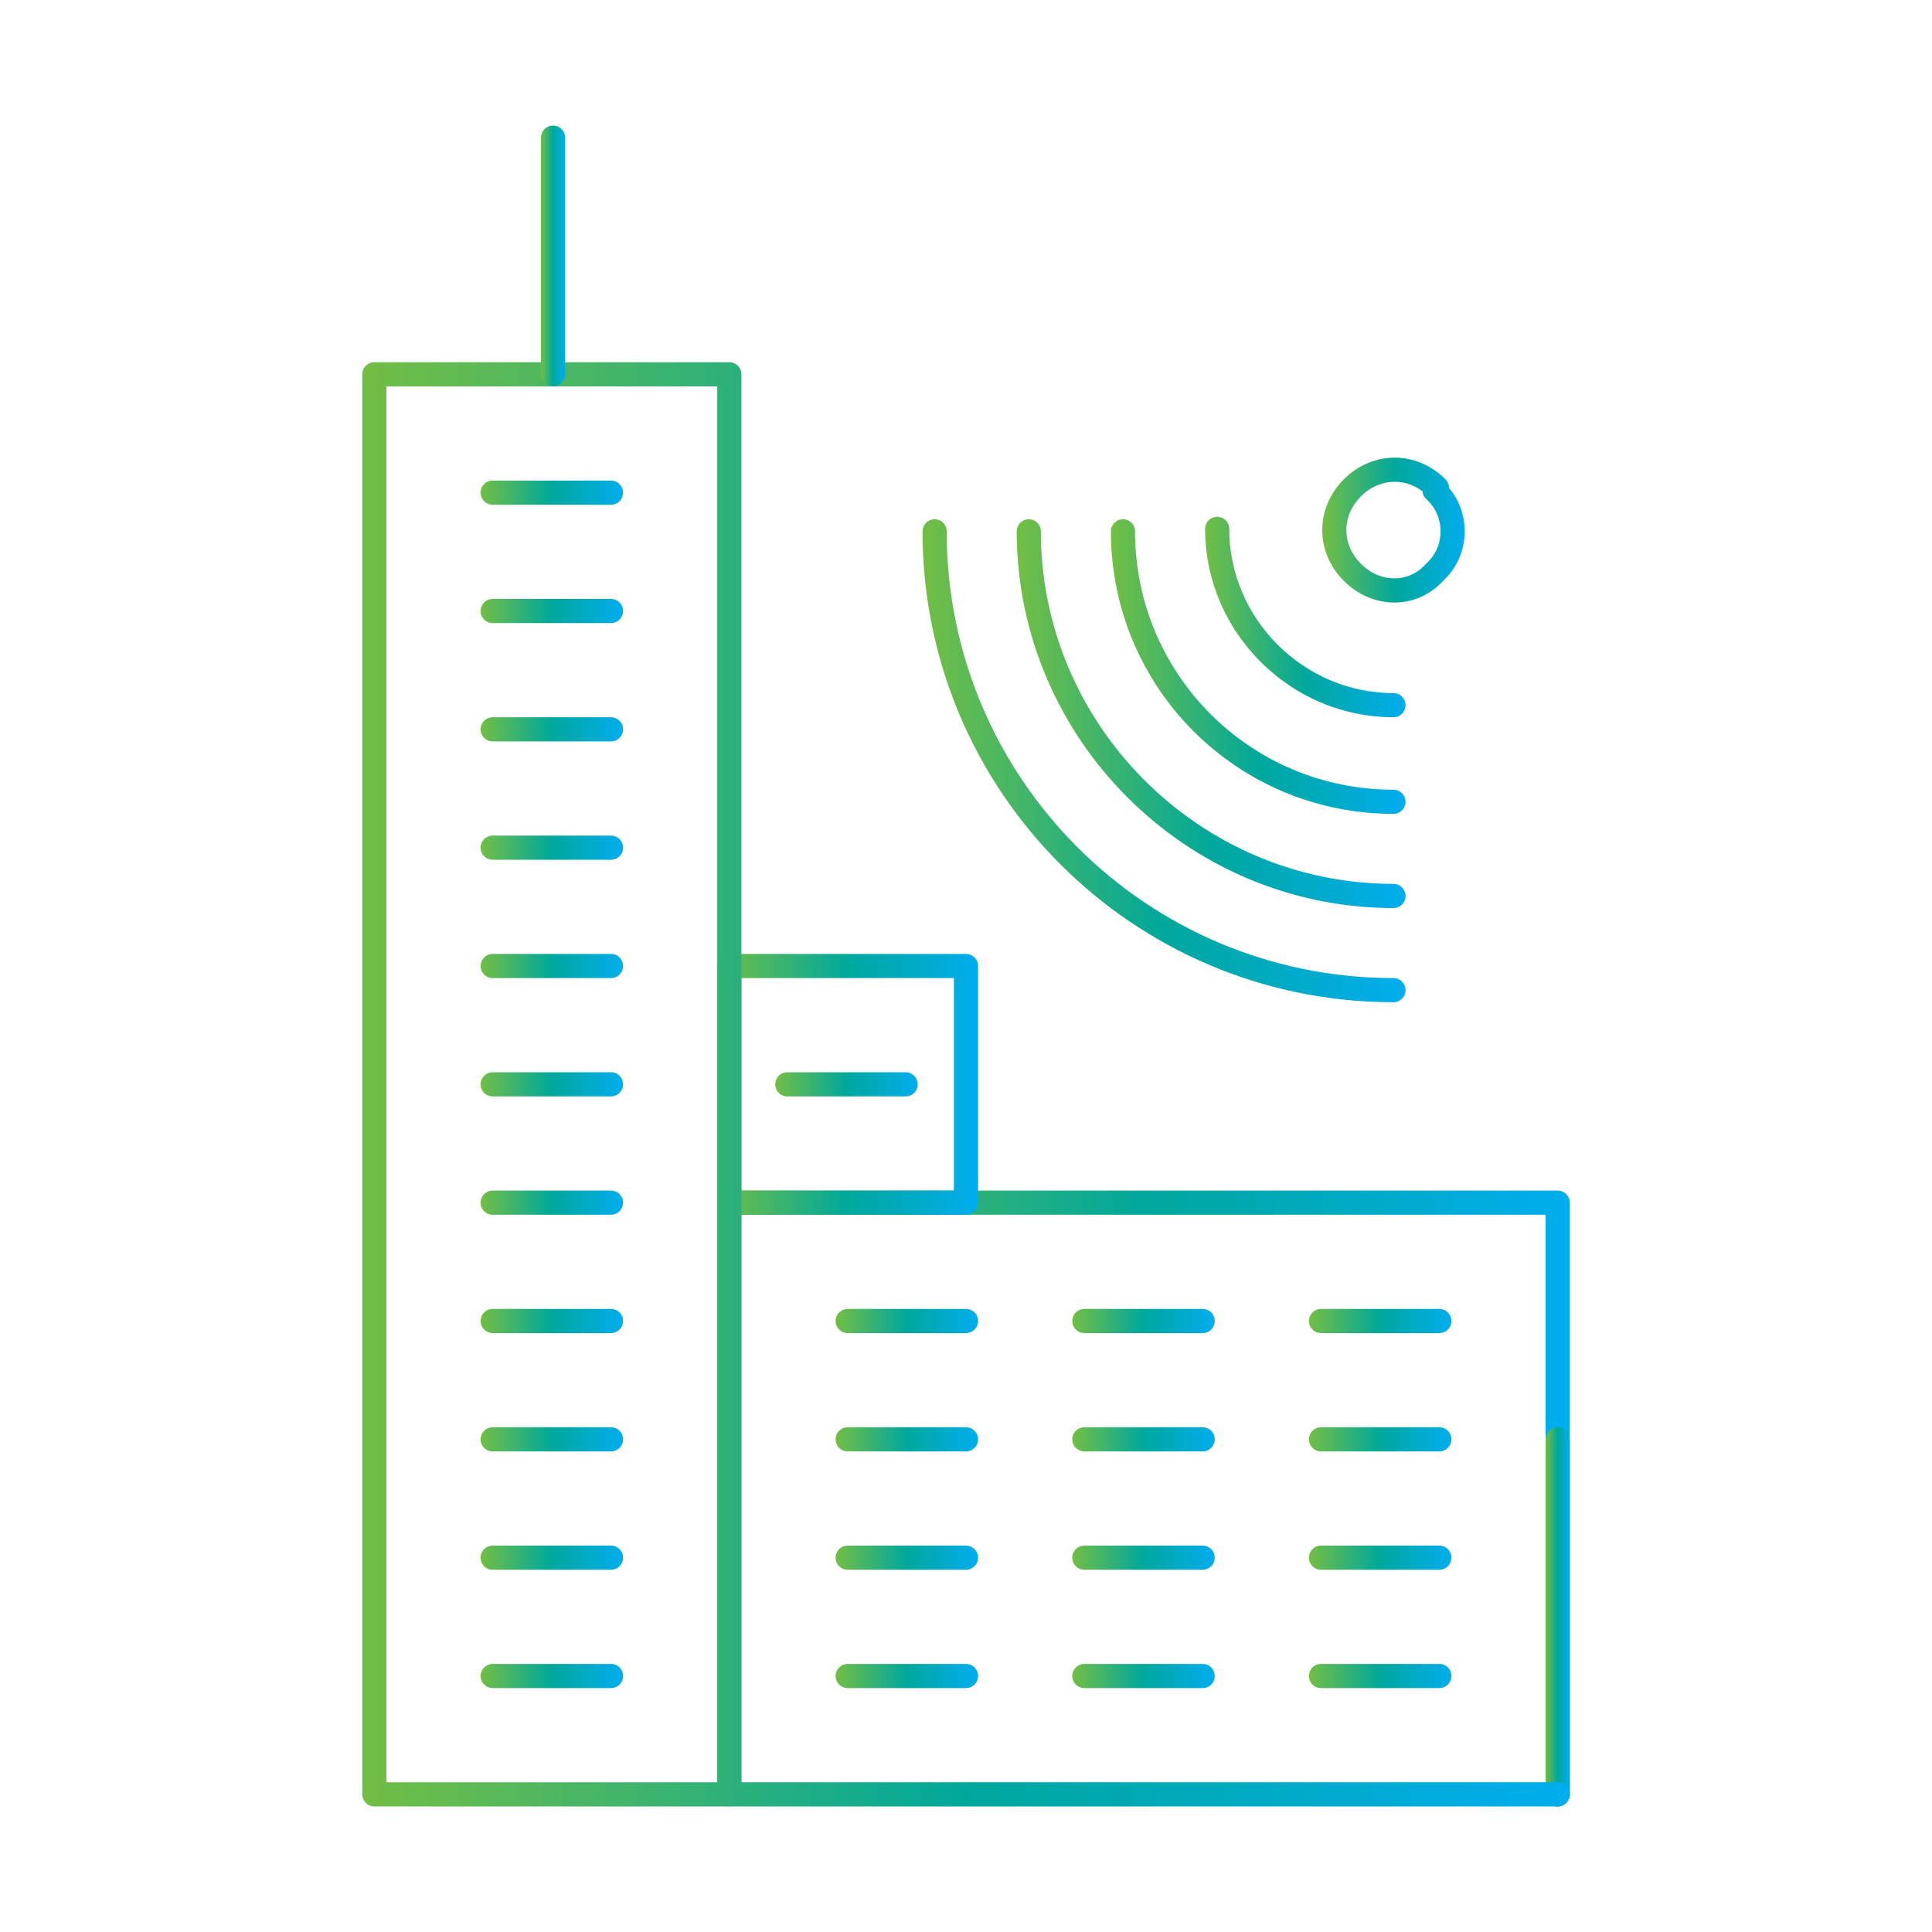 <?xml version="1.0" encoding="UTF-8"?>
<svg id="Layer_1" xmlns="http://www.w3.org/2000/svg" version="1.1" xmlns:xlink="http://www.w3.org/1999/xlink" viewBox="0 0 80 80">
  <!-- Generator: Adobe Illustrator 29.3.1, SVG Export Plug-In . SVG Version: 2.1.0 Build 151)  -->
  <defs>
    <style>
      .st0 {
        stroke: url(#New_Gradient_Swatch32);
      }

      .st0, .st1, .st2, .st3, .st4, .st5, .st6, .st7, .st8, .st9, .st10, .st11, .st12, .st13, .st14, .st15, .st16, .st17, .st18, .st19, .st20, .st21, .st22, .st23, .st24, .st25, .st26, .st27, .st28, .st29, .st30, .st31, .st32, .st33 {
        fill: none;
        stroke-linecap: round;
        stroke-linejoin: round;
      }

      .st1 {
        stroke: url(#New_Gradient_Swatch28);
      }

      .st2 {
        stroke: url(#New_Gradient_Swatch9);
      }

      .st3 {
        stroke: url(#New_Gradient_Swatch16);
      }

      .st4 {
        stroke: url(#New_Gradient_Swatch15);
      }

      .st5 {
        stroke: url(#New_Gradient_Swatch21);
      }

      .st6 {
        stroke: url(#New_Gradient_Swatch29);
      }

      .st7 {
        stroke: url(#New_Gradient_Swatch25);
      }

      .st8 {
        stroke: url(#New_Gradient_Swatch18);
      }

      .st9 {
        stroke: url(#New_Gradient_Swatch14);
      }

      .st10 {
        stroke: url(#New_Gradient_Swatch19);
      }

      .st11 {
        stroke: url(#New_Gradient_Swatch7);
      }

      .st12 {
        stroke: url(#New_Gradient_Swatch27);
      }

      .st13 {
        stroke: url(#New_Gradient_Swatch4);
      }

      .st14 {
        stroke: url(#New_Gradient_Swatch26);
      }

      .st15 {
        stroke: url(#New_Gradient_Swatch2);
      }

      .st16 {
        stroke: url(#New_Gradient_Swatch30);
      }

      .st17 {
        stroke: url(#New_Gradient_Swatch10);
      }

      .st18 {
        stroke: url(#New_Gradient_Swatch20);
      }

      .st19 {
        stroke: url(#New_Gradient_Swatch22);
      }

      .st20 {
        stroke: url(#New_Gradient_Swatch24);
      }

      .st21 {
        stroke: url(#New_Gradient_Swatch33);
      }

      .st22 {
        stroke: url(#New_Gradient_Swatch12);
      }

      .st23 {
        stroke: url(#New_Gradient_Swatch5);
      }

      .st24 {
        stroke: url(#New_Gradient_Swatch23);
      }

      .st25 {
        stroke: url(#New_Gradient_Swatch31);
      }

      .st26 {
        stroke: url(#New_Gradient_Swatch);
      }

      .st27 {
        stroke: url(#New_Gradient_Swatch3);
      }

      .st28 {
        stroke: url(#New_Gradient_Swatch6);
      }

      .st29 {
        stroke: url(#New_Gradient_Swatch8);
      }

      .st30 {
        stroke: url(#New_Gradient_Swatch11);
      }

      .st31 {
        stroke: url(#New_Gradient_Swatch17);
      }

      .st32 {
        stroke: url(#New_Gradient_Swatch1);
      }

      .st33 {
        stroke: url(#New_Gradient_Swatch13);
      }
    </style>
    <linearGradient id="New_Gradient_Swatch" data-name="New Gradient Swatch" x1="29.7" y1="62" x2="65" y2="62" gradientUnits="userSpaceOnUse">
      <stop offset="0" stop-color="#72be44"/>
      <stop offset=".5" stop-color="#00a89c"/>
      <stop offset="1" stop-color="#00adee"/>
    </linearGradient>
    <linearGradient id="New_Gradient_Swatch1" data-name="New Gradient Swatch" x1="44.4" y1="54.7" x2="50.3" y2="54.7" xlink:href="#New_Gradient_Swatch"/>
    <linearGradient id="New_Gradient_Swatch2" data-name="New Gradient Swatch" x1="54.2" y1="54.7" x2="60.1" y2="54.7" xlink:href="#New_Gradient_Swatch"/>
    <linearGradient id="New_Gradient_Swatch3" data-name="New Gradient Swatch" x1="54.2" y1="59.6" x2="60.1" y2="59.6" xlink:href="#New_Gradient_Swatch"/>
    <linearGradient id="New_Gradient_Swatch4" data-name="New Gradient Swatch" x1="44.4" y1="59.6" x2="50.3" y2="59.6" xlink:href="#New_Gradient_Swatch"/>
    <linearGradient id="New_Gradient_Swatch5" data-name="New Gradient Swatch" x1="54.2" y1="64.5" x2="60.1" y2="64.5" xlink:href="#New_Gradient_Swatch"/>
    <linearGradient id="New_Gradient_Swatch6" data-name="New Gradient Swatch" x1="44.4" y1="64.5" x2="50.3" y2="64.5" xlink:href="#New_Gradient_Swatch"/>
    <linearGradient id="New_Gradient_Swatch7" data-name="New Gradient Swatch" x1="54.2" y1="69.4" x2="60.1" y2="69.4" xlink:href="#New_Gradient_Swatch"/>
    <linearGradient id="New_Gradient_Swatch8" data-name="New Gradient Swatch" x1="34.6" y1="54.7" x2="40.5" y2="54.7" xlink:href="#New_Gradient_Swatch"/>
    <linearGradient id="New_Gradient_Swatch9" data-name="New Gradient Swatch" x1="34.6" y1="59.6" x2="40.5" y2="59.6" xlink:href="#New_Gradient_Swatch"/>
    <linearGradient id="New_Gradient_Swatch10" data-name="New Gradient Swatch" x1="34.6" y1="64.5" x2="40.5" y2="64.5" xlink:href="#New_Gradient_Swatch"/>
    <linearGradient id="New_Gradient_Swatch11" data-name="New Gradient Swatch" x1="34.6" y1="69.4" x2="40.5" y2="69.4" xlink:href="#New_Gradient_Swatch"/>
    <linearGradient id="New_Gradient_Swatch12" data-name="New Gradient Swatch" x1="44.4" y1="69.4" x2="50.3" y2="69.4" xlink:href="#New_Gradient_Swatch"/>
    <linearGradient id="New_Gradient_Swatch13" data-name="New Gradient Swatch" x1="32.1" y1="44.9" x2="38" y2="44.9" xlink:href="#New_Gradient_Swatch"/>
    <linearGradient id="New_Gradient_Swatch14" data-name="New Gradient Swatch" y1="44.9" x2="40.5" y2="44.9" xlink:href="#New_Gradient_Swatch"/>
    <linearGradient id="New_Gradient_Swatch15" data-name="New Gradient Swatch" x1="64" y1="66.9" y2="66.9" xlink:href="#New_Gradient_Swatch"/>
    <linearGradient id="New_Gradient_Swatch16" data-name="New Gradient Swatch" x1="15" y1="44.9" y2="44.9" xlink:href="#New_Gradient_Swatch"/>
    <linearGradient id="New_Gradient_Swatch17" data-name="New Gradient Swatch" x1="19.9" y1="30.2" x2="25.8" y2="30.2" xlink:href="#New_Gradient_Swatch"/>
    <linearGradient id="New_Gradient_Swatch18" data-name="New Gradient Swatch" x1="19.9" y1="25.3" x2="25.8" y2="25.3" xlink:href="#New_Gradient_Swatch"/>
    <linearGradient id="New_Gradient_Swatch19" data-name="New Gradient Swatch" x1="19.9" y1="20.4" x2="25.8" y2="20.4" xlink:href="#New_Gradient_Swatch"/>
    <linearGradient id="New_Gradient_Swatch20" data-name="New Gradient Swatch" x1="19.9" y1="35.1" x2="25.8" y2="35.1" xlink:href="#New_Gradient_Swatch"/>
    <linearGradient id="New_Gradient_Swatch21" data-name="New Gradient Swatch" x1="19.9" y1="40" x2="25.8" y2="40" xlink:href="#New_Gradient_Swatch"/>
    <linearGradient id="New_Gradient_Swatch22" data-name="New Gradient Swatch" x1="19.9" y1="44.9" x2="25.8" y2="44.9" xlink:href="#New_Gradient_Swatch"/>
    <linearGradient id="New_Gradient_Swatch23" data-name="New Gradient Swatch" x1="19.9" y1="49.8" x2="25.8" y2="49.8" xlink:href="#New_Gradient_Swatch"/>
    <linearGradient id="New_Gradient_Swatch24" data-name="New Gradient Swatch" x1="19.9" y1="54.7" x2="25.8" y2="54.7" xlink:href="#New_Gradient_Swatch"/>
    <linearGradient id="New_Gradient_Swatch25" data-name="New Gradient Swatch" x1="19.9" y1="59.6" x2="25.8" y2="59.6" xlink:href="#New_Gradient_Swatch"/>
    <linearGradient id="New_Gradient_Swatch26" data-name="New Gradient Swatch" x1="19.9" y1="64.5" x2="25.8" y2="64.5" xlink:href="#New_Gradient_Swatch"/>
    <linearGradient id="New_Gradient_Swatch27" data-name="New Gradient Swatch" x1="19.9" y1="69.4" x2="25.8" y2="69.4" xlink:href="#New_Gradient_Swatch"/>
    <linearGradient id="New_Gradient_Swatch28" data-name="New Gradient Swatch" x1="22.4" y1="10.6" x2="23.4" y2="10.6" xlink:href="#New_Gradient_Swatch"/>
    <linearGradient id="New_Gradient_Swatch29" data-name="New Gradient Swatch" x1="54.8" y1="21.9" x2="60.7" y2="21.9" xlink:href="#New_Gradient_Swatch"/>
    <linearGradient id="New_Gradient_Swatch30" data-name="New Gradient Swatch" x1="38.2" y1="31.4" x2="58.2" y2="31.4" xlink:href="#New_Gradient_Swatch"/>
    <linearGradient id="New_Gradient_Swatch31" data-name="New Gradient Swatch" x1="42.1" y1="29.5" x2="58.2" y2="29.5" xlink:href="#New_Gradient_Swatch"/>
    <linearGradient id="New_Gradient_Swatch32" data-name="New Gradient Swatch" x1="46" y1="27.5" x2="58.2" y2="27.5" xlink:href="#New_Gradient_Swatch"/>
    <linearGradient id="New_Gradient_Swatch33" data-name="New Gradient Swatch" x1="49.9" y1="25.6" x2="58.2" y2="25.6" xlink:href="#New_Gradient_Swatch"/>
  </defs>
  <g id="Smartbuilding3">
    <polyline class="st26" points="30.2 74.3 30.2 49.8 64.5 49.8 64.5 74.3"/>
    <line class="st32" x1="49.8" y1="54.7" x2="44.9" y2="54.7"/>
    <line class="st15" x1="59.6" y1="54.7" x2="54.7" y2="54.7"/>
    <line class="st27" x1="59.6" y1="59.6" x2="54.7" y2="59.6"/>
    <line class="st13" x1="49.8" y1="59.6" x2="44.9" y2="59.6"/>
    <line class="st23" x1="59.6" y1="64.5" x2="54.7" y2="64.5"/>
    <line class="st28" x1="49.8" y1="64.5" x2="44.9" y2="64.5"/>
    <line class="st11" x1="59.6" y1="69.4" x2="54.7" y2="69.4"/>
    <line class="st29" x1="40" y1="54.7" x2="35.1" y2="54.7"/>
    <line class="st2" x1="40" y1="59.6" x2="35.1" y2="59.6"/>
    <line class="st17" x1="40" y1="64.5" x2="35.1" y2="64.5"/>
    <line class="st30" x1="40" y1="69.4" x2="35.1" y2="69.4"/>
    <line class="st22" x1="49.8" y1="69.4" x2="44.9" y2="69.4"/>
    <line class="st33" x1="37.5" y1="44.9" x2="32.6" y2="44.9"/>
    <rect class="st9" x="30.2" y="40" width="9.8" height="9.8"/>
    <line class="st4" x1="64.5" y1="59.6" x2="64.5" y2="74.3"/>
    <polyline class="st3" points="30.2 74.3 30.2 15.5 15.5 15.5 15.5 74.3 64.5 74.3"/>
    <line class="st31" x1="25.3" y1="30.2" x2="20.4" y2="30.2"/>
    <line class="st8" x1="25.3" y1="25.3" x2="20.4" y2="25.3"/>
    <line class="st10" x1="25.3" y1="20.4" x2="20.4" y2="20.4"/>
    <line class="st18" x1="25.3" y1="35.1" x2="20.4" y2="35.1"/>
    <line class="st5" x1="25.3" y1="40" x2="20.4" y2="40"/>
    <line class="st19" x1="25.3" y1="44.9" x2="20.4" y2="44.9"/>
    <line class="st24" x1="25.3" y1="49.8" x2="20.4" y2="49.8"/>
    <line class="st20" x1="25.3" y1="54.7" x2="20.4" y2="54.7"/>
    <line class="st7" x1="25.3" y1="59.6" x2="20.4" y2="59.6"/>
    <line class="st14" x1="25.3" y1="64.5" x2="20.4" y2="64.5"/>
    <line class="st12" x1="25.3" y1="69.4" x2="20.4" y2="69.4"/>
    <line class="st1" x1="22.9" y1="15.5" x2="22.9" y2="5.7"/>
    <path class="st6" d="M59.5,20.2c-1-1-2.5-1-3.5,0-1,1-1,2.5,0,3.5,1,1,2.5,1,3.4,0,1-.9,1-2.5,0-3.4,0,0,0,0,0,0"/>
    <path class="st16" d="M57.7,41c-10.5,0-19-8.5-19-19"/>
    <path class="st25" d="M57.7,37.1c-8.3,0-15.1-6.8-15.1-15.1"/>
    <path class="st0" d="M57.7,33.2c-6.2,0-11.2-5-11.2-11.2"/>
    <path class="st21" d="M57.7,29.2c-4,0-7.3-3.3-7.3-7.3"/>
  </g>
</svg>